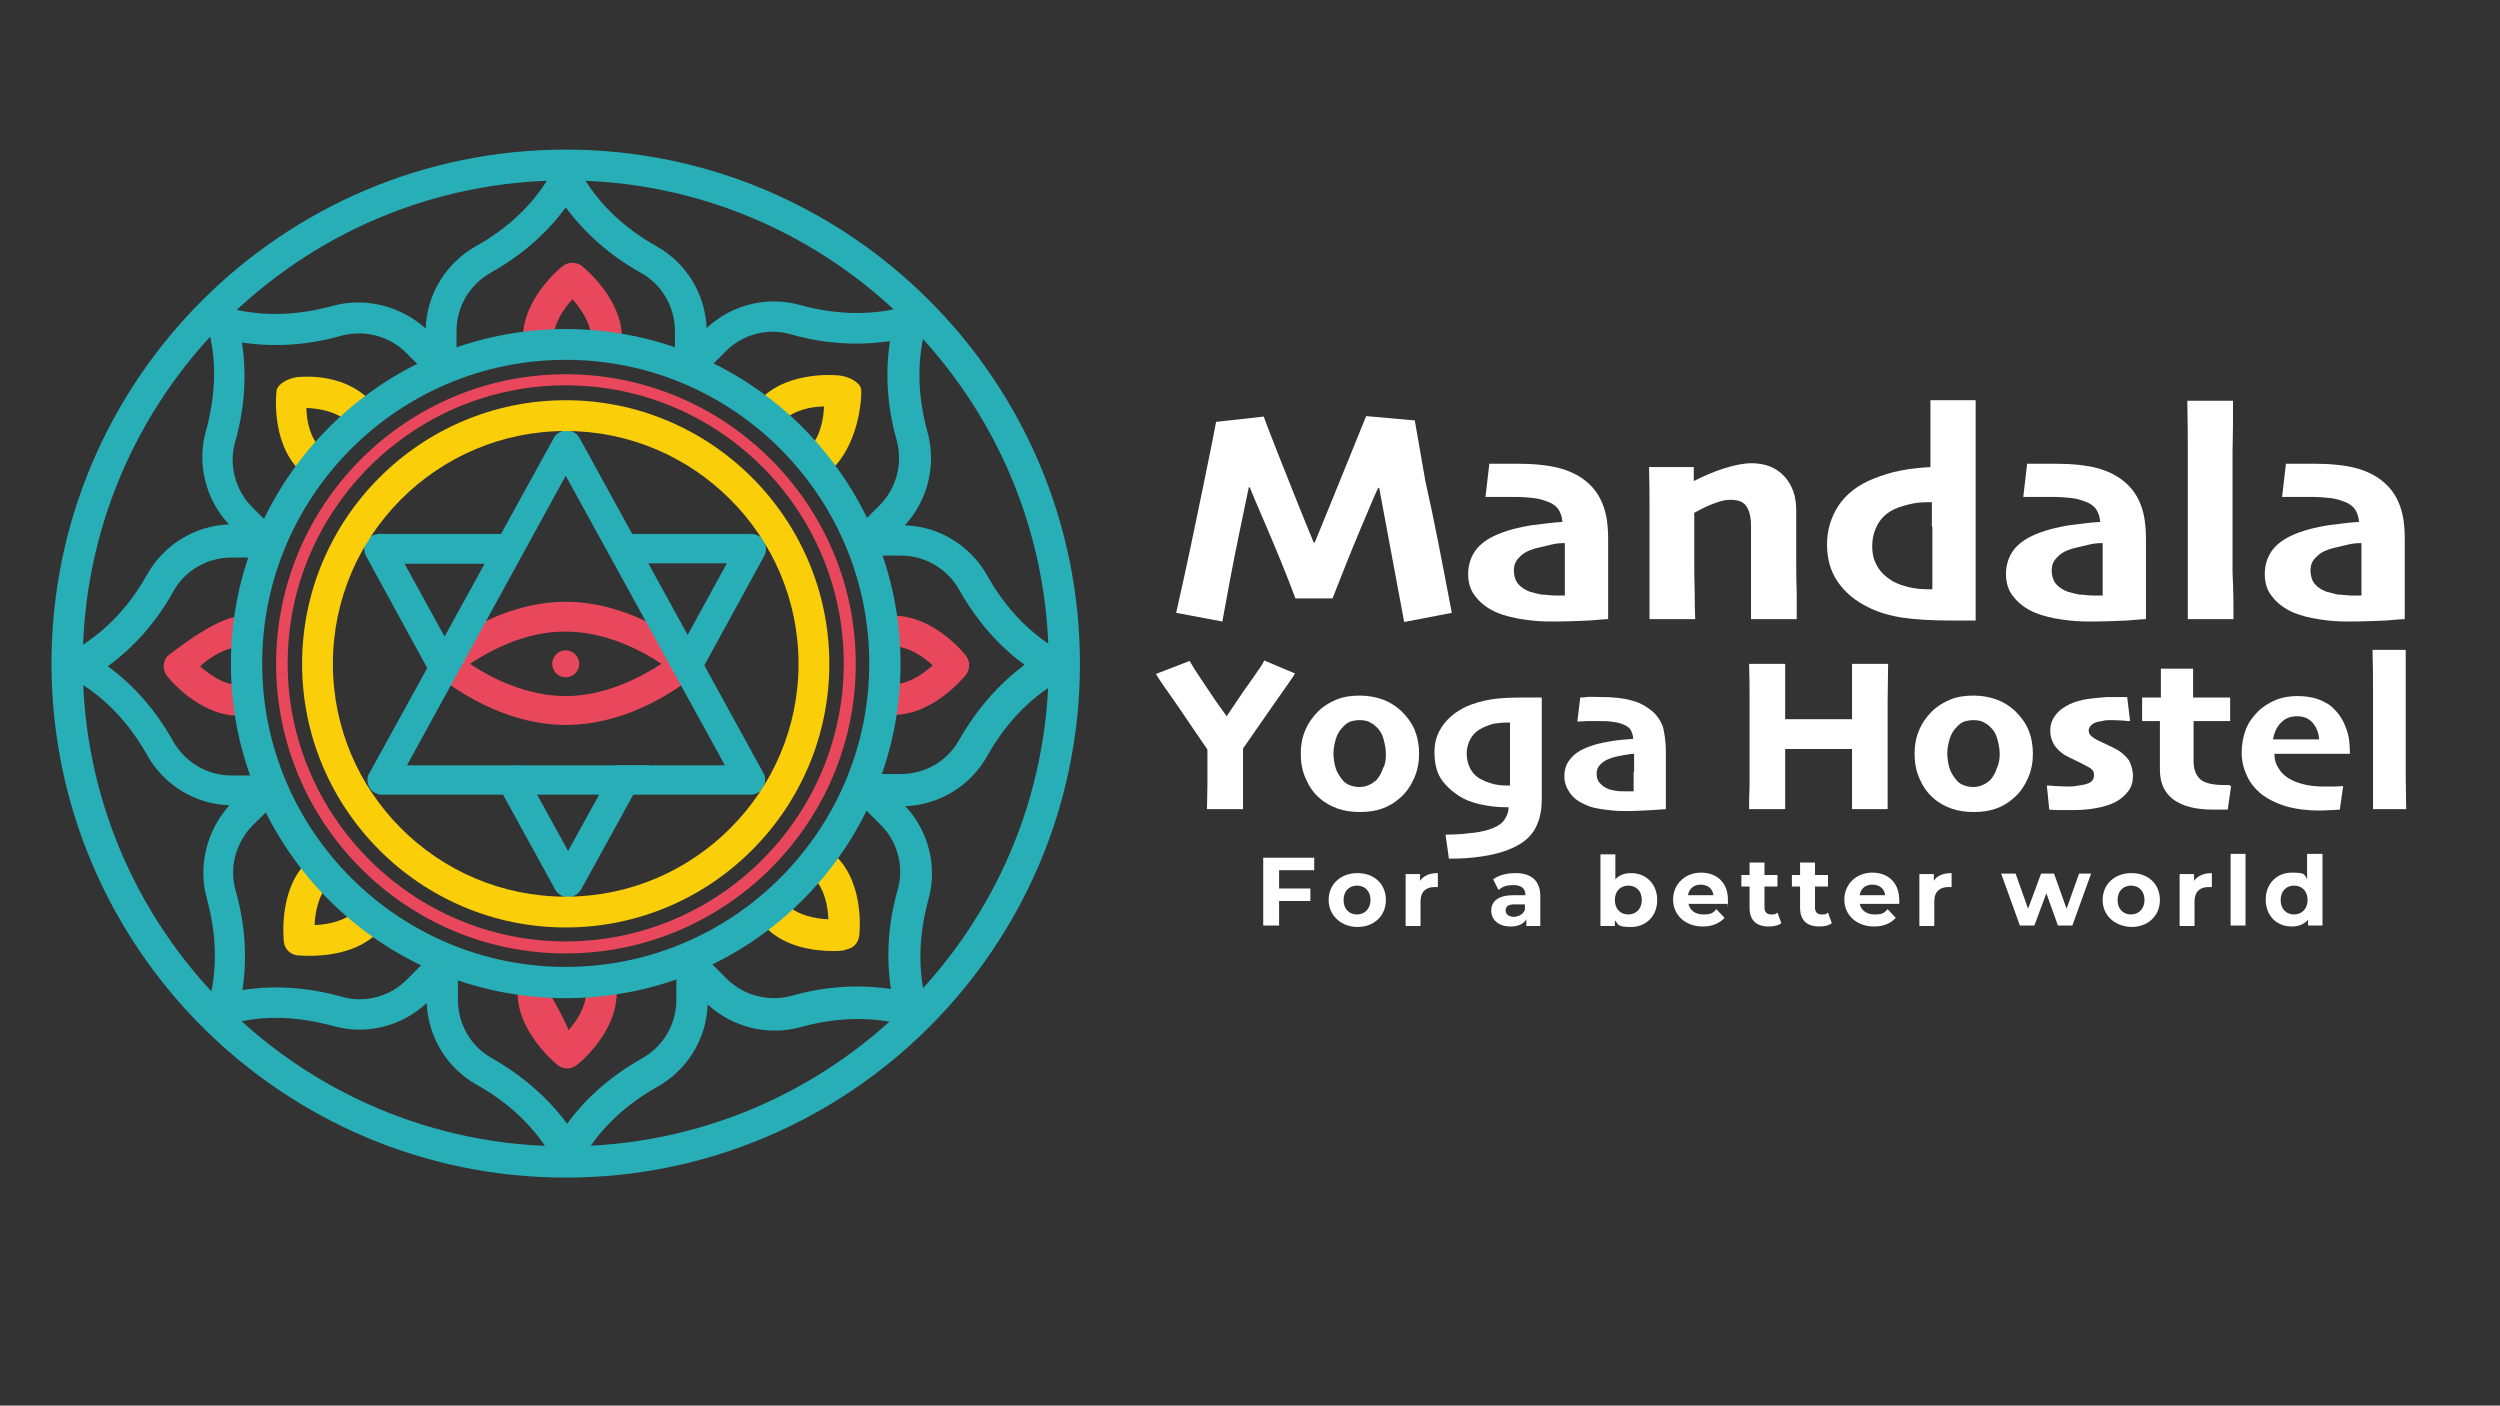 <?xml version="1.0" encoding="UTF-8"?>
<svg xmlns="http://www.w3.org/2000/svg" id="Layer_1" data-name="Layer 1" version="1.1" viewBox="0 0 519.7 292.2">
  <rect x="0" y="0" width="519.7" height="292.2" fill="#333333" stroke="none"/>
  <defs>
    <style>
      .cls-1 {
        fill: #face09;
      }

      .cls-1, .cls-2, .cls-3, .cls-4 {
        stroke-width: 0px;
      }

      .cls-2 {
        fill: #e9485c;
      }

      .cls-3 {
        fill: #27aeb6;
      }

      .cls-4 {
        fill: #fff;
      }
    </style>
  </defs>
  <g>
    <circle class="cls-2" cx="117.6" cy="138" r="2.8"></circle>
    <path class="cls-2" d="M117.6,150.7c-14.7,0-26.4-10.1-26.9-10.5-.7-.6-1-1.4-1-2.3s.4-1.7,1-2.3c.5-.4,12.2-10.5,26.9-10.5s26.4,10.1,26.9,10.5c.7.6,1,1.4,1,2.3s-.4,1.7-1,2.3-12.1,10.5-26.9,10.5ZM97.7,138c4,2.7,11.5,6.7,19.9,6.7s15.9-4.1,19.9-6.7c-4-2.7-11.5-6.7-19.9-6.7-8.4-.1-15.8,4-19.9,6.7Z"></path>
    <path class="cls-3" d="M89.1,139.4l-13-23.8c-.5-1-.5-2.1,0-3.1.6-.9,1.6-1.5,2.7-1.5h26.8l-3.1,6.2h-18.4l9.3,16.9-4.4,5.3Z"></path>
    <path class="cls-3" d="M118.1,186.5c-1.1,0-2.2-.6-2.7-1.6l-13.9-25.3,6.8-.5,9.8,17.8,9.8-17.8h7.1l-14.2,25.8c-.6,1-1.6,1.6-2.7,1.6Z"></path>
    <path class="cls-3" d="M146.1,138.9l-4.3-4.8,9.3-17h-21v-6.1h26.1c1.1,0,2.1.6,2.6,1.5s.6,2.1.1,3l-12.8,23.4Z"></path>
    <path class="cls-3" d="M155.9,165.2h-76.5c-1.1,0-2.1-.6-2.6-1.5s-.6-2.1,0-3l38.3-69.6c.5-1,1.6-1.6,2.7-1.6s2.2.6,2.7,1.6l38.2,69.6c.5.9.5,2.1-.1,3-.5,1-1.5,1.5-2.6,1.5ZM84.6,159.1h66.1l-33.1-60.2-33,60.2Z"></path>
    <path class="cls-3" d="M117.6,244.8c-58.9,0-106.9-47.9-106.9-106.9,0-58.9,48-106.8,106.9-106.8s106.9,47.9,106.9,106.9-48,106.8-106.9,106.8ZM117.6,37.5c-55.4,0-100.4,45-100.4,100.4s45,100.4,100.4,100.4,100.4-45,100.4-100.3-45-100.5-100.4-100.5Z"></path>
    <path class="cls-3" d="M117.9,242.7h0c-1.1,0-2.2-.6-2.8-1.6l-.8-1.3c-3.5-5.8-8.6-10.6-15.2-14.3-6.2-3.5-10.1-9.9-10.4-17-5.2,4.9-12.6,6.7-19.4,4.8-7.3-2-14.3-2.3-20.8-.6l-1.5.4c-1.1.3-2.2-.1-3-.9s-1.1-2-.8-3.1l.4-1.5c1.6-6.5,1.4-13.5-.6-20.8-1.9-6.8,0-14.2,4.7-19.4-7.1-.2-13.6-4.2-17.1-10.4-3.7-6.6-8.5-11.7-14.3-15.2l-1.3-.8c-1-.6-1.6-1.6-1.6-2.8s.6-2.2,1.6-2.8l1.3-.8c5.8-3.5,10.6-8.6,14.3-15.2,3.5-6.2,9.9-10.1,17-10.4-4.9-5.2-6.7-12.6-4.8-19.4,2-7.3,2.3-14.3.6-20.8l-.4-1.1c-.3-1.1,0-2.2.8-3.1.8-.8,2-1.1,3-.8l1.5.4c6.5,1.6,13.5,1.4,20.8-.6,6.8-1.9,14.2,0,19.4,4.7.2-7.1,4.2-13.6,10.4-17.1,6.6-3.7,11.7-8.5,15.2-14.3l.8-1.3c.6-1,1.6-1.6,2.8-1.6s2.2.6,2.8,1.6l.8,1.3c3.5,5.8,8.6,10.6,15.2,14.3,6.2,3.5,10.1,9.9,10.4,17,5.2-4.9,12.6-6.7,19.4-4.8,7.3,2,14.3,2.2,20.8.6l1.5-.4c1.1-.3,2.2,0,3.1.8.8.8,1.1,2,.9,3.1l-.4,1.5c-1.6,6.5-1.4,13.5.6,20.8,1.9,6.8.1,14.2-4.7,19.4,7.1.2,13.6,4.2,17.1,10.4,3.7,6.6,8.5,11.7,14.3,15.2h0l1.3.8c1,.6,1.6,1.6,1.6,2.8s-.6,2.2-1.6,2.8l-1.3.8c-5.8,3.5-10.6,8.6-14.3,15.2-3.5,6.2-9.9,10.1-17,10.4,4.9,5.2,6.7,12.6,4.8,19.4-2,7.3-2.2,14.3-.6,20.8l.4,1.5c.3,1.1-.1,2.2-.9,3.1s-2,1.1-3.1.9l-1.5-.4c-6.5-1.6-13.5-1.4-20.8.6-6.8,1.9-14.2.1-19.4-4.7-.2,7.1-4.2,13.6-10.4,17.1-6.6,3.7-11.7,8.5-15.2,14.3l-.8,1.3c-.7.6-1.7,1.2-2.8,1.2ZM92,197.7c.4,0,.8.1,1.2.2,1.2.5,2,1.7,2,3v7c0,5,2.7,9.7,7.1,12.1,6.3,3.6,11.6,8.2,15.6,13.6,3.9-5.4,9.2-10,15.6-13.6,4.4-2.5,7.1-7.1,7.1-12.1v-7.1c0-1.3.8-2.5,2-3s2.6-.2,3.5.7l4.9,4.9c3.6,3.6,8.8,4.9,13.6,3.6,7-2,14-2.4,20.6-1.4-1-6.6-.6-13.6,1.4-20.6,1.4-4.8,0-10.1-3.6-13.6l-5-5c-.9-.9-1.2-2.3-.7-3.5s1.7-2,3-2h7c5,0,9.7-2.7,12.1-7.1,3.6-6.3,8.2-11.6,13.6-15.6-5.4-3.9-10-9.2-13.6-15.6-2.5-4.4-7.1-7.1-12.1-7.1h-7.1c-1.3,0-2.5-.8-3-2s-.2-2.6.7-3.5l4.9-4.9c3.6-3.6,4.9-8.8,3.6-13.6-2-7-2.4-14-1.4-20.6-6.6,1-13.6.6-20.6-1.4-4.8-1.4-10.1,0-13.6,3.6l-5,5c-.9.9-2.3,1.2-3.5.7s-2-1.7-2-3v-7c0-5-2.7-9.7-7.1-12.1-6.3-3.5-11.6-8.2-15.6-13.6-3.9,5.4-9.2,10-15.6,13.6-4.4,2.5-7.1,7.1-7.1,12.1v7.2c0,1.3-.8,2.5-2,3s-2.6.2-3.5-.7l-4.9-4.9c-3.6-3.6-8.8-4.9-13.6-3.6-7,2-14,2.4-20.6,1.4,1,6.6.6,13.6-1.4,20.6-1.4,4.8,0,10.1,3.5,13.6l5,5c.9.9,1.2,2.3.7,3.5s-1.7,2-3,2h-7c-5,0-9.7,2.7-12.1,7.1-3.5,6.3-8.2,11.6-13.6,15.5,5.4,3.9,10,9.2,13.6,15.6,2.5,4.4,7.1,7.1,12.1,7.1h7.1c1.3,0,2.5.8,3,2s.2,2.6-.7,3.5l-5,4.9c-3.5,3.6-4.9,8.8-3.5,13.6,2,7,2.4,14,1.4,20.6,6.6-1,13.6-.6,20.6,1.4,4.8,1.4,10.1,0,13.6-3.6l5-5c.7-.6,1.6-.9,2.4-.9Z"></path>
    <path class="cls-2" d="M117.9,222.1c-.7,0-1.4-.2-2-.7-.3-.3-8.3-6.7-8.3-15h6.4c0-.8,5.9,10.2,3.9,8.1,1.8-2,3.9-5,3.9-8.1h6.4c0,8.4-8,14.8-8.3,15-.6.5-1.3.7-2,.7Z"></path>
    <path class="cls-2" d="M129.3,70.3h-6.4c0-3-2.1-6.1-3.9-8.1-1.8,2-3.9,5-3.9,8.1h-6.4c0-8.4,8-14.8,8.3-15,1.2-.9,2.8-.9,4,0,.3.3,8.3,6.7,8.3,15Z"></path>
    <path class="cls-1" d="M64.3,198.7c-1.4,0-2.3-.1-2.5-.1-1.5-.2-2.6-1.3-2.8-2.8,0-.4-1.2-10.6,4.7-16.5l4.6,4.6c-2.1,2.1-2.8,5.8-2.9,8.4,2.7-.1,6.3-.8,8.4-2.9l4.6,4.6c-4.2,4.1-10.6,4.7-14.1,4.7Z"></path>
    <path class="cls-1" d="M173,97.5l-4.6-4.6c2.1-2.1,2.8-5.8,2.9-8.4-2.7,0-6.3.8-8.4,2.9l-4.6-4.6c5.9-5.9,16.1-4.8,16.5-4.7,1.5.2,4,1.3,4.2,2.8.2.5,0,10.7-6,16.6Z"></path>
    <path class="cls-2" d="M49.7,148.8c-8.4,0-14.8-8-15-8.3-.9-1.2-.9-2.8,0-4,.3-.3,10.3-8.3,15-8.3v6.4c-3,0-6.1,2.1-8.1,3.9,2,1.8,5,3.9,8.1,3.9,0,0,0,6.4,0,6.4Z"></path>
    <path class="cls-2" d="M185.8,148.6v-6.4c3.2,0,6.2-2.2,8.1-3.9-2-1.8-5-3.9-8.1-3.9v-6.4c8.4,0,14.8,8,15,8.3.9,1.2.9,2.8,0,4-.3.3-6.7,8.3-15,8.3Z"></path>
    <path class="cls-1" d="M62.2,97.7c-5.9-5.9-4.8-16.1-4.7-16.5.2-1.5,2.7-2.6,4.2-2.8.4,0,9.2-1.2,15.1,4.7l-4.6,4.6c-2.1-2.1-5.8-2.8-8.5-2.9,0,2.7.8,6.3,3,8.4l-4.5,4.5Z"></path>
    <path class="cls-1" d="M173.3,197.7c-3.5,0-9.9-.6-14.1-4.9l4.6-4.6c2.1,2.1,5.8,2.8,8.4,2.9-.1-2.7-.8-6.3-2.9-8.4l4.6-4.6c5.9,5.9,4.8,16.1,4.7,16.5-.2,1.5-1.3,2.6-2.8,2.8-.2.2-1.1.3-2.5.3Z"></path>
    <path class="cls-3" d="M117.6,207.5c-38.4,0-69.6-31.2-69.6-69.5s31.2-69.6,69.6-69.6,69.6,31.2,69.6,69.6-31.2,69.5-69.6,69.5ZM117.6,74.8c-34.8,0-63.1,28.3-63.1,63.1s28.3,63.1,63.1,63.1,63.1-28.3,63.1-63.1-28.3-63.1-63.1-63.1Z"></path>
    <path class="cls-1" d="M117.6,192.8c-30.2,0-54.8-24.6-54.8-54.8s24.6-54.8,54.8-54.8,54.8,24.6,54.8,54.8-24.6,54.8-54.8,54.8ZM117.6,89.6c-26.7,0-48.4,21.7-48.4,48.4s21.7,48.4,48.4,48.4,48.4-21.8,48.4-48.4-21.7-48.4-48.4-48.4Z"></path>
    <path class="cls-2" d="M117.6,198.2c-33.2,0-60.2-27-60.2-60.2s27-60.2,60.2-60.2,60.3,27,60.3,60.2-27.1,60.2-60.3,60.2ZM117.6,80.1c-31.9,0-57.8,26-57.8,57.8s26,57.8,57.8,57.8,57.8-25.9,57.8-57.8-25.9-57.8-57.8-57.8Z"></path>
  </g>
  <g>
    <g>
      <path class="cls-4" d="M301.8,127.4l-9.9,1.9-5.2-27.9h-.2c-.6,1.2-1.8,4.1-3.7,8.6s-3.8,9.3-5.8,14.4h-7.7c-1.9-5.1-3.9-9.9-5.9-14.6-2-4.6-3.2-7.5-3.6-8.5h-.2c-.2,1-.9,4.4-2.1,10.1-1.2,5.8-2.3,11.7-3.4,17.8l-9.6-1.8c2.2-9.7,4-18.4,5.6-26.2,1.6-7.8,2.5-12.3,2.7-13.5l9.9-1.1c.3.8,1.4,3.8,3.4,8.8s4.3,10.9,7,17.4h.2c2.1-5.2,4.4-10.7,6.8-16.7,2.4-5.9,3.7-9.1,3.9-9.6l10.1.9c.1.7.9,4.9,2.2,12.6,1.8,7.9,3.5,16.9,5.5,27.4Z"></path>
      <path class="cls-4" d="M334.3,112.2v16.5c-.3,0-1.7.1-4,.3-2.4.1-4.9.2-7.5.2s-3.7-.1-5.9-.4-4.1-.8-5.6-1.4c-1.9-.8-3.4-1.9-4.5-3.3-1.1-1.3-1.6-2.9-1.6-4.8s.6-3.7,1.7-5.1,2.9-2.6,5.4-3.5c1.6-.6,3.6-1.1,6-1.5,2.4-.3,4.6-.6,6.5-.7-.1-1.1-.4-2-.9-2.7s-1.4-1.3-2.7-1.7c-.8-.3-1.7-.5-2.7-.6s-2.2-.2-3.6-.2-2.3,0-3.2,0-1.9,0-2.9,0l.8-6.9c.4,0,1.1,0,2,0s2.2,0,3.8,0c3.5,0,6.4.3,8.7.9s4.3,1.6,5.9,3c1.5,1.3,2.5,2.8,3.2,4.6.8,2,1.1,4.4,1.1,7.3ZM325.3,118v-5.1c-.6,0-1.7,0-3.2.4s-2.9.6-4.1,1.1c-.8.3-1.6.8-2.3,1.6-.7.7-1,1.6-1,2.6s.3,2.1.9,2.8c.6.7,1.4,1.2,2.4,1.6.7.2,1.5.4,2.4.6.9,0,1.9.2,2.9.2h2v-1.9c0-1.2,0-2.5,0-3.9Z"></path>
      <path class="cls-4" d="M373.5,128.7h-9.5v-19.4c0-1.9-.4-3.3-1-4.1-.6-.9-1.7-1.3-3.2-1.3s-2.2.3-3.6.8-2.7,1.2-4,1.9v9c0,2.2,0,4.9.1,8,0,3.1.1,4.8.1,5.1h-9.5v-23c0-2.8,0-5.6-.1-8.6h9.3v2.9h0c2-1,4-1.9,6.2-2.6s4.1-1.1,5.8-1.1c2.9,0,5.1.9,6.8,2.7,1.7,1.8,2.5,4.2,2.5,7.1v10.4c0,1.9,0,4.3.1,7.1,0,2.8,0,4.5,0,5.1Z"></path>
      <path class="cls-4" d="M410.7,129h-4.6c-4.4,0-7.9-.2-10.6-.6-2.6-.4-5-1.1-7-2.1-2.9-1.4-5-3.2-6.5-5.4-1.5-2.2-2.2-4.8-2.2-7.7s.8-5.7,2.4-8.1,4-4.3,7.3-5.6c1.7-.7,3.6-1.3,5.7-1.7,2.1-.4,4.1-.6,6.1-.7v-13.9c-.1,0,9.4,0,9.4,0v36.8c0,3.7,0,6.6,0,9ZM401.6,109.5v-5.1c-1.4,0-2.8,0-4.1.3s-2.5.6-3.6,1.1c-1.5.7-2.7,1.7-3.5,3.1s-1.2,2.9-1.2,4.7.4,3,1.1,4.2,1.8,2.2,3.1,3c1.1.6,2.3,1,3.6,1.3s2.6.4,4.1.4h.6v-3.7c0-2.3,0-5.3,0-9.3Z"></path>
      <path class="cls-4" d="M446.1,112.2v16.5c-.3,0-1.7.1-4,.3-2.4.1-4.9.2-7.5.2s-3.7-.1-5.9-.4-4.1-.8-5.6-1.4c-1.9-.8-3.4-1.9-4.5-3.3-1.1-1.3-1.6-2.9-1.6-4.8s.6-3.7,1.7-5.1,2.9-2.6,5.4-3.5c1.6-.6,3.6-1.1,6-1.5,2.4-.3,4.6-.6,6.5-.7-.1-1.1-.4-2-.9-2.7s-1.4-1.3-2.7-1.7c-.8-.3-1.7-.5-2.7-.6s-2.2-.2-3.6-.2-2.3,0-3.2,0-1.9,0-2.9,0l.8-6.9c.4,0,1.1,0,2,0s2.2,0,3.8,0c3.5,0,6.4.3,8.7.9s4.3,1.6,5.9,3c1.5,1.3,2.5,2.8,3.2,4.6.8,2,1.1,4.4,1.1,7.3ZM437.1,118v-5.1c-.6,0-1.7,0-3.2.4s-2.9.6-4.1,1.1c-.8.3-1.6.8-2.3,1.6-.7.7-1,1.6-1,2.6s.3,2.1.9,2.8c.6.7,1.4,1.2,2.4,1.6.7.2,1.5.4,2.4.6.9,0,1.9.2,2.9.2h2v-1.9c0-1.2,0-2.5,0-3.9Z"></path>
      <path class="cls-4" d="M464.3,128.7h-9.5v-33.4c0-3.7,0-7.7-.1-12h9.5c0,3.4,0,7.1-.1,10.8v24.8c.2,4.1.2,7.4.2,9.8Z"></path>
      <path class="cls-4" d="M499.9,112.2v16.5c-.3,0-1.7.1-4,.3-2.4.1-4.9.2-7.5.2s-3.7-.1-5.9-.4-4.1-.8-5.6-1.4c-1.9-.8-3.4-1.9-4.5-3.3-1.1-1.3-1.6-2.9-1.6-4.8s.6-3.7,1.7-5.1,2.9-2.6,5.4-3.5c1.6-.6,3.6-1.1,6-1.5,2.4-.3,4.6-.6,6.5-.7-.1-1.1-.4-2-.9-2.7s-1.4-1.3-2.7-1.7c-.8-.3-1.7-.5-2.7-.6s-2.2-.2-3.6-.2-2.3,0-3.2,0-1.9,0-2.9,0l.8-6.9c.4,0,1.1,0,2,0s2.2,0,3.8,0c3.5,0,6.4.3,8.7.9s4.3,1.6,5.9,3c1.5,1.3,2.5,2.8,3.2,4.6.8,2,1.1,4.4,1.1,7.3ZM490.9,118v-5.1c-.6,0-1.7,0-3.2.4s-2.9.6-4.1,1.1c-.8.3-1.6.8-2.3,1.6-.7.7-1,1.6-1,2.6s.3,2.1.9,2.8c.6.7,1.4,1.2,2.4,1.6.7.2,1.5.4,2.4.6.9,0,1.9.2,2.9.2h2v-1.9c0-1.2,0-2.5,0-3.9Z"></path>
    </g>
    <g>
      <path class="cls-4" d="M265.9,181v3.7h6.5v2.6h-6.5v5.1h-3.3v-14.1h10.6v2.6h-7.3Z"></path>
      <path class="cls-4" d="M276.2,187.1c0-3.3,2.5-5.6,6-5.6s5.9,2.3,5.9,5.6-2.5,5.6-5.9,5.6-6-2.4-6-5.6ZM284.9,187.1c0-1.9-1.2-3-2.8-3s-2.8,1.1-2.8,3,1.2,3,2.8,3,2.8-1.2,2.8-3Z"></path>
      <path class="cls-4" d="M298.9,181.5v2.9h-.7c-1.7,0-2.9.9-2.9,3v5.1h-3.1v-10.8h3v1.4c.8-1.1,2-1.6,3.7-1.6Z"></path>
      <path class="cls-4" d="M320.2,186.3v6.2h-2.9v-1.4c-.6,1-1.7,1.5-3.3,1.5-2.5,0-4-1.4-4-3.3s1.4-3.2,4.6-3.2h2.5c0-1.4-.8-2.1-2.5-2.1s-2.3.4-3.1,1l-1.1-2.2c1.2-.9,2.9-1.3,4.7-1.3,3.1,0,5.1,1.5,5.1,4.8ZM317,189.1v-1.1h-2.1c-1.5,0-1.9.5-1.9,1.3s.7,1.3,1.8,1.3c1-.1,1.9-.6,2.2-1.5Z"></path>
      <path class="cls-4" d="M344.5,187.1c0,3.4-2.4,5.6-5.4,5.6s-2.6-.5-3.4-1.4v1.2h-3v-14.9h3.1v5.2c.8-.9,1.9-1.3,3.3-1.3,3,0,5.4,2.2,5.4,5.6ZM341.3,187.1c0-1.9-1.2-3-2.8-3s-2.8,1.1-2.8,3,1.2,3,2.8,3,2.8-1.2,2.8-3Z"></path>
      <path class="cls-4" d="M359.1,187.9h-8.1c.3,1.4,1.5,2.2,3.1,2.2s2-.3,2.7-1.1l1.7,1.8c-1,1.1-2.5,1.8-4.5,1.8-3.7,0-6.2-2.4-6.2-5.6s2.5-5.6,5.8-5.6,5.6,2.1,5.6,5.6,0,.7-.1.9ZM350.9,186.1h5.3c-.2-1.4-1.2-2.2-2.7-2.2-1.3,0-2.4.8-2.6,2.2Z"></path>
      <path class="cls-4" d="M370.3,191.9c-.6.5-1.6.7-2.6.7-2.6,0-4-1.3-4-3.9v-4.4h-1.7v-2.4h1.7v-2.6h3.1v2.6h2.7v2.4h-2.7v4.4c0,.9.5,1.4,1.4,1.4s.9-.1,1.3-.4l.8,2.2Z"></path>
      <path class="cls-4" d="M380.8,191.9c-.6.5-1.6.7-2.6.7-2.6,0-4-1.3-4-3.9v-4.4h-1.7v-2.4h1.7v-2.6h3.1v2.6h2.7v2.4h-2.7v4.4c0,.9.5,1.4,1.4,1.4s.9-.1,1.3-.4l.8,2.2Z"></path>
      <path class="cls-4" d="M394.8,187.9h-8.2c.3,1.4,1.5,2.2,3.1,2.2s2-.3,2.7-1.1l1.7,1.8c-1,1.1-2.5,1.8-4.5,1.8-3.7,0-6.2-2.4-6.2-5.6s2.5-5.6,5.8-5.6,5.6,2.1,5.6,5.6c.1.3,0,.7,0,.9ZM386.6,186.1h5.3c-.2-1.4-1.2-2.2-2.7-2.2-1.4,0-2.4.8-2.6,2.2Z"></path>
      <path class="cls-4" d="M405.7,181.5v2.9h-.7c-1.7,0-2.9.9-2.9,3v5.1h-3.1v-10.8h3v1.4c.7-1.1,2-1.6,3.7-1.6Z"></path>
      <path class="cls-4" d="M434.7,181.6l-3.9,10.8h-3l-2.4-6.7-2.5,6.7h-3l-3.9-10.8h3l2.6,7.3,2.7-7.3h2.7l2.6,7.3,2.6-7.3h2.5Z"></path>
      <path class="cls-4" d="M437.1,187.1c0-3.3,2.5-5.6,6-5.6s5.9,2.3,5.9,5.6-2.5,5.6-5.9,5.6c-3.5-.1-6-2.4-6-5.6ZM445.8,187.1c0-1.9-1.2-3-2.8-3s-2.8,1.1-2.8,3,1.2,3,2.8,3,2.8-1.2,2.8-3Z"></path>
      <path class="cls-4" d="M459.8,181.5v2.9h-.7c-1.7,0-2.9.9-2.9,3v5.1h-3.1v-10.8h3v1.4c.8-1.1,2.1-1.6,3.7-1.6Z"></path>
      <path class="cls-4" d="M463.7,177.5h3.1v14.9h-3.1v-14.9Z"></path>
      <path class="cls-4" d="M482.8,177.5v14.9h-3v-1.2c-.8.9-1.9,1.4-3.4,1.4-3.1,0-5.4-2.2-5.4-5.6s2.4-5.6,5.4-5.6,2.5.4,3.2,1.3v-5.2h3.2ZM479.7,187.1c0-1.9-1.2-3-2.8-3s-2.8,1.1-2.8,3,1.2,3,2.8,3,2.8-1.2,2.8-3Z"></path>
    </g>
  </g>
  <g>
    <path class="cls-4" d="M269.2,140c-.3.6-1.8,2.7-4.4,6.4s-4.7,6.8-6.4,9.2v12.6h-7.5c0-1.1.1-2.9.1-5.2v-7.2c-1.7-2.5-3.8-5.5-6.2-9.1-2.5-3.5-4-5.7-4.5-6.6l7-2.7c.5.9,1.5,2.5,3,4.7,1.5,2.3,3.1,4.6,4.7,6.8h0c1.7-2.5,3.3-5,5-7.3,1.6-2.3,2.6-3.7,2.8-4.3l6.4,2.7Z"></path>
    <path class="cls-4" d="M295,156.7c0,1.7-.3,3.4-1,5s-1.6,3-3,4.2c-1.1,1-2.3,1.7-3.7,2.2-1.4.5-2.9.7-4.6.7s-3.1-.2-4.6-.7c-1.4-.5-2.7-1.2-3.8-2.2-1.3-1.1-2.2-2.5-2.9-4.1s-1-3.3-1-5.1.3-3.4.9-4.8c.6-1.5,1.5-2.8,2.7-4,1.1-1.1,2.4-1.9,3.9-2.5s3.1-.8,4.8-.8,3.3.3,4.7.8c1.4.5,2.7,1.3,3.9,2.4,1.2,1.2,2.2,2.5,2.8,4,.6,1.5.9,3.1.9,4.9ZM288.1,156.8c0-1.1-.2-2.1-.5-3.2s-.8-1.9-1.6-2.6c-.4-.4-.9-.7-1.5-1-.6-.2-1.2-.3-1.8-.3s-1.4.1-2,.3c-.5.2-1.1.6-1.6,1.2-.6.6-1.1,1.4-1.4,2.4s-.5,2-.5,3,.2,2.3.5,3.2.9,1.8,1.6,2.6c.4.4.9.7,1.5.9s1.2.3,1.8.3,1.3-.1,1.9-.4c.6-.2,1.1-.6,1.6-1,.6-.7,1.1-1.5,1.4-2.5.5-.8.6-1.8.6-2.9Z"></path>
    <path class="cls-4" d="M320.5,145.1v21.1c0,2.5-.5,4.5-1.4,6.1s-2.3,2.8-4.1,3.7c-2,1-4.2,1.6-6.7,2s-4.9.5-7.1.5l-.7-5c1.9,0,3.5-.1,5-.3,1.5-.1,2.8-.4,3.9-.7,1.5-.5,2.6-1.1,3.2-1.9.6-.8,1-1.7,1-2.8h-.8c-1.6,0-3.3-.2-5.1-.6-1.8-.4-3.3-1-4.5-1.8-1.5-1-2.8-2.2-3.7-3.6s-1.3-3.3-1.3-5.5.6-3.9,1.8-5.6c1.2-1.6,2.8-2.9,5-3.9,1.4-.6,3.1-1.1,4.9-1.4s4.1-.4,6.9-.4h1.9c.5,0,1.2,0,1.8,0ZM313.9,156.8v-6.6h-.6c-.9,0-1.8.1-2.5.2-.7.1-1.5.4-2.4.8-1.1.5-2,1.2-2.6,2.2s-.9,2.1-.9,3.3.3,2.3.8,3.2,1.3,1.7,2.4,2.2c.7.4,1.5.6,2.4.9.9.2,1.8.3,2.8.3h.6v-2.4c0-1.4,0-2.6,0-4.1Z"></path>
    <path class="cls-4" d="M346.3,156.2v12c-.2,0-1.2.1-2.9.2-1.7.1-3.5.2-5.5.2s-2.7-.1-4.3-.3c-1.6-.2-3-.5-4-1-1.4-.6-2.5-1.4-3.2-2.4s-1.2-2.1-1.2-3.5.4-2.7,1.3-3.7c.8-1,2.1-1.9,3.9-2.5,1.2-.5,2.7-.8,4.4-1.1s3.3-.4,4.7-.5c0-.8-.3-1.5-.6-2-.4-.5-1-.9-2-1.2-.6-.2-1.3-.3-2-.4s-1.6-.1-2.6-.1h-2.3c-.6,0-1.3.1-2.1.1l.6-5c.3,0,.8,0,1.4-.1s1.6,0,2.8,0c2.5,0,4.7.2,6.4.7,1.7.4,3.1,1.2,4.3,2.2,1.1.9,1.8,2,2.3,3.3.3,1.3.6,3,.6,5.1ZM339.7,160.4v-3.7c-.4,0-1.2.1-2.3.3-1.1.2-2.1.4-3,.8-.6.2-1.2.6-1.7,1.1s-.8,1.1-.8,1.9.2,1.5.7,2c.4.5,1,.9,1.7,1.2.5.2,1.1.3,1.7.4.6.1,1.3.1,2.1.1h1.5v-1.4c0-.7,0-1.6,0-2.7Z"></path>
    <path class="cls-4" d="M392.5,168.2h-7.5v-12.5h-13.9v12.5h-7.5c0-1.1,0-2.7.1-4.9v-17.7c0-2.4,0-5-.1-7.6h7.5v11.5h13.9v-11.5h7.5c0,2.5-.1,5.2-.1,8.1v16.6c0,2.6,0,4.5,0,5.5Z"></path>
    <path class="cls-4" d="M422.6,156.7c0,1.7-.3,3.4-1,5s-1.6,3-3,4.2c-1.1,1-2.3,1.7-3.7,2.2-1.4.5-2.9.7-4.6.7s-3.1-.2-4.6-.7c-1.4-.5-2.7-1.2-3.8-2.2-1.3-1.1-2.2-2.5-2.9-4.1s-1-3.3-1-5.1.3-3.4.9-4.8c.6-1.5,1.5-2.8,2.7-4,1.1-1.1,2.4-1.9,3.9-2.5s3.1-.8,4.8-.8,3.3.3,4.7.8c1.4.5,2.7,1.3,3.9,2.4,1.2,1.2,2.2,2.5,2.8,4,.6,1.5.9,3.1.9,4.9ZM415.7,156.8c0-1.1-.2-2.1-.5-3.2s-.8-1.9-1.6-2.6c-.4-.4-.9-.7-1.5-1-.6-.2-1.2-.3-1.8-.3s-1.4.1-2,.3c-.5.2-1.1.6-1.6,1.2-.6.6-1.1,1.4-1.4,2.4s-.5,2-.5,3,.2,2.3.5,3.2.9,1.8,1.6,2.6c.4.4.9.7,1.5.9s1.2.3,1.8.3,1.3-.1,1.9-.4c.6-.2,1.1-.6,1.6-1,.6-.7,1.1-1.5,1.4-2.5.4-.8.6-1.8.6-2.9Z"></path>
    <path class="cls-4" d="M443.4,161.3c0,1.2-.3,2.3-1,3.2s-1.6,1.7-2.6,2.2c-1.1.6-2.5,1-4.1,1.3s-3.2.4-4.9.4h-3c-.9,0-1.5-.1-1.8-.1l-.5-5c.3,0,.9,0,1.7.1.8,0,1.7.1,2.6.1s1.1,0,1.7-.1,1.2-.2,1.8-.3c.8-.2,1.4-.5,1.6-.8.3-.3.4-.7.4-1.2s-.1-.8-.4-1.1-.8-.6-1.4-.9c-.5-.3-1.2-.6-2-1s-1.5-.7-2.2-1.1c-1-.6-1.8-1.4-2.3-2.2-.5-.9-.8-1.8-.8-2.9s.3-2.2,1-3.1c.6-.9,1.6-1.7,3-2.4,1.1-.5,2.4-.9,3.8-1.1,1.5-.2,2.8-.3,4.1-.4h4.1l.6,5c-.2,0-.7,0-1.3-.1-.6,0-1.4-.1-2.3-.1s-1.3,0-1.8.1c-.6.1-1.1.2-1.5.3-.6.2-1,.4-1.3.8-.3.3-.4.6-.4,1s.2.8.5,1.1c.4.3.8.6,1.4.9.6.3,1.3.6,2.1,1,.8.4,1.5.7,2,1,1,.6,1.8,1.4,2.4,2.2.5,1.1.8,2.1.8,3.2Z"></path>
    <path class="cls-4" d="M463.8,163.4l-.7,4.9h-3c-3.7,0-6.4-.7-8.3-2.1-1.9-1.4-2.8-3.5-2.8-6.2v-10.1h-3.7v-4.9h3.9v-6h6.7v6h7.7v4.9h-7.6v8.4c0,1.6.5,2.9,1.4,3.7s2.6,1.2,5.1,1.2h.8c.2,0,.4.2.5.2Z"></path>
    <path class="cls-4" d="M488.5,156.7h-15.7c0,1.2.3,2.2,1,3.2.6,1,1.6,1.8,2.9,2.4.9.4,1.9.7,2.9.9s2.1.3,3.4.3h2.5c.7,0,1.2-.1,1.6-.1l-.7,4.9c-.3,0-.8.1-1.6.1s-1.6.1-2.6.1c-2.6,0-4.9-.3-7-.9-2-.6-3.8-1.5-5.2-2.6-1.2-1-2.2-2.2-2.9-3.7-.7-1.5-1.1-3.1-1.1-4.8s.3-3.3.8-4.7,1.4-2.7,2.6-3.9c1-1,2.3-1.8,3.7-2.4,1.5-.6,3-.8,4.5-.8s3.1.2,4.4.7,2.4,1.1,3.3,2.1c1.1,1.1,1.9,2.4,2.4,3.9.6,1.4.8,3.2.8,5.3ZM482.1,153.7c-.1-1.5-.6-2.6-1.4-3.5s-1.8-1.3-3.2-1.3-2.4.4-3.3,1.3-1.4,2-1.7,3.5h9.6Z"></path>
    <path class="cls-4" d="M500.2,168.2h-6.9v-24.4c0-2.7,0-5.6-.1-8.7h6.9v25.9c0,2.9.1,5.5.1,7.2Z"></path>
  </g>
</svg>
